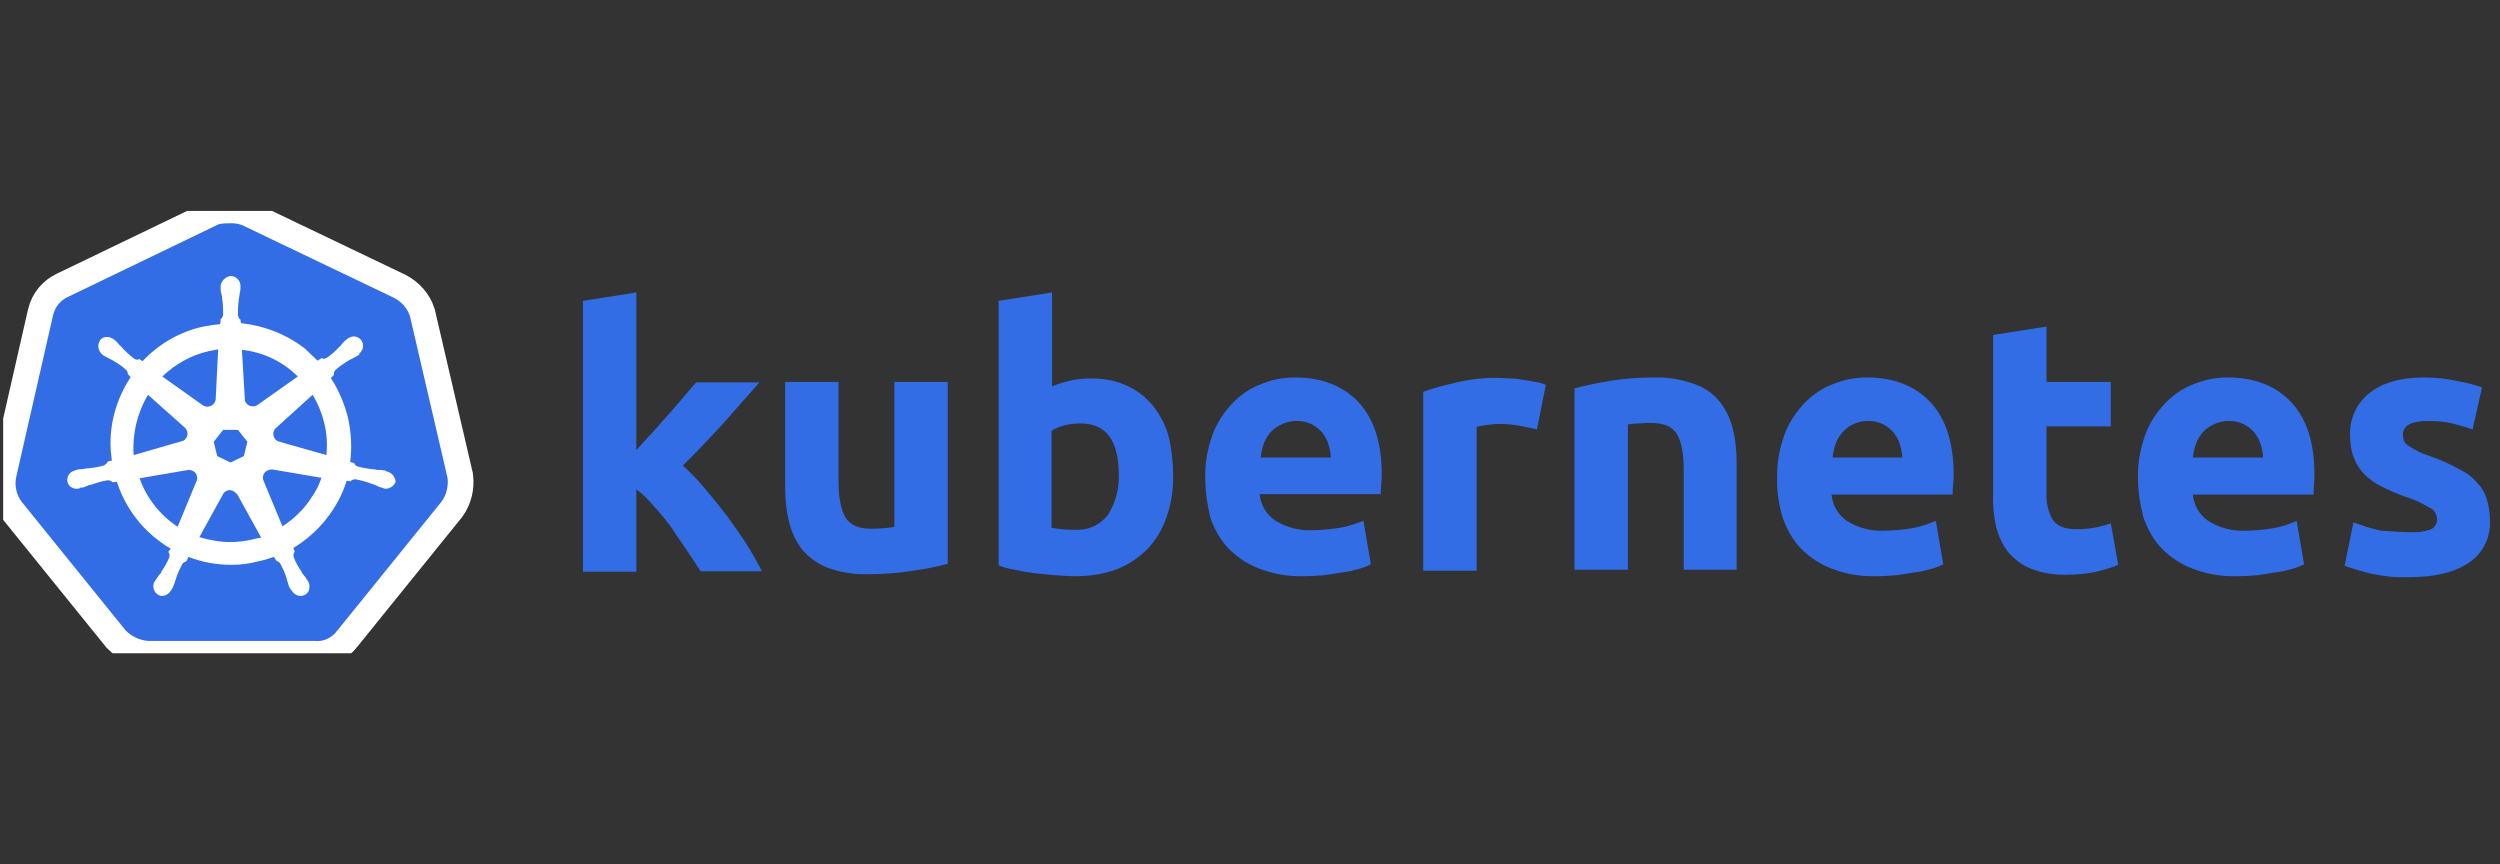 <?xml version="1.0" encoding="UTF-8"?>
<svg xmlns="http://www.w3.org/2000/svg" width="243" height="84" viewBox="0 0 243 84" fill="none">
  <rect x="0" y="0" width="243" height="84" fill="#333333" stroke="none"/>
  <g clip-path="url(#clip0_2021_64970)">
    <path d="M39.848 30.734C39.608 29.965 39.031 29.34 38.311 28.956L23.657 21.941C23.273 21.749 22.84 21.701 22.456 21.701C22.072 21.701 21.639 21.701 21.255 21.797L6.601 28.86C5.881 29.196 5.352 29.821 5.16 30.637L1.557 46.444C1.412 47.261 1.605 48.078 2.085 48.75L12.223 61.29C12.799 61.867 13.616 62.251 14.433 62.299H30.576C31.44 62.395 32.257 62.011 32.786 61.29L42.923 48.75C43.404 48.078 43.596 47.261 43.5 46.444L39.848 30.734Z" fill="white" stroke="white" stroke-width="5" stroke-miterlimit="10"></path>
    <path d="M39.848 30.734C39.608 29.965 39.031 29.34 38.311 28.956L23.657 21.941C23.273 21.749 22.84 21.701 22.456 21.701C22.072 21.701 21.639 21.701 21.255 21.797L6.601 28.86C5.881 29.196 5.352 29.821 5.16 30.637L1.557 46.444C1.412 47.261 1.605 48.078 2.085 48.75L12.223 61.29C12.799 61.867 13.616 62.251 14.433 62.299H30.576C31.44 62.395 32.257 62.011 32.786 61.29L42.923 48.75C43.404 48.078 43.596 47.261 43.5 46.444L39.848 30.734Z" fill="#326DE6"></path>
    <path d="M37.59 45.82C37.542 45.82 37.494 45.82 37.494 45.772C37.494 45.724 37.398 45.724 37.302 45.724C37.11 45.675 36.918 45.675 36.725 45.675C36.629 45.675 36.533 45.675 36.437 45.627H36.389C35.861 45.579 35.284 45.483 34.756 45.339C34.612 45.291 34.467 45.147 34.419 45.003L34.035 44.907C34.227 43.514 34.131 42.072 33.843 40.679C33.507 39.285 32.93 37.94 32.161 36.739L32.45 36.451V36.403C32.45 36.259 32.498 36.067 32.594 35.971C33.026 35.586 33.459 35.298 33.939 35.01C34.035 34.962 34.131 34.913 34.227 34.865C34.419 34.769 34.563 34.673 34.756 34.577C34.804 34.529 34.852 34.529 34.9 34.481C34.948 34.433 34.9 34.433 34.9 34.385C35.332 34.049 35.428 33.472 35.092 33.04C34.948 32.848 34.66 32.703 34.419 32.703C34.179 32.703 33.939 32.8 33.747 32.944L33.699 32.992C33.651 33.04 33.603 33.088 33.555 33.088C33.41 33.232 33.266 33.376 33.17 33.52C33.122 33.616 33.026 33.664 32.978 33.712C32.642 34.097 32.209 34.481 31.777 34.769C31.681 34.817 31.585 34.865 31.489 34.865C31.441 34.865 31.345 34.865 31.297 34.817H31.248L30.864 35.058C30.48 34.673 30.047 34.289 29.663 33.904C27.885 32.511 25.675 31.646 23.417 31.406L23.369 31.022V31.07C23.225 30.974 23.177 30.83 23.129 30.686C23.129 30.157 23.129 29.629 23.225 29.052V29.004C23.225 28.908 23.273 28.812 23.273 28.716C23.321 28.523 23.321 28.331 23.369 28.139V27.851C23.417 27.37 23.033 26.89 22.552 26.842C22.264 26.794 21.976 26.938 21.736 27.178C21.543 27.37 21.447 27.611 21.447 27.851V28.091C21.447 28.283 21.495 28.476 21.543 28.668C21.591 28.764 21.591 28.86 21.591 28.956V29.004C21.688 29.532 21.688 30.061 21.688 30.637C21.64 30.782 21.591 30.926 21.447 31.022V31.118L21.399 31.502C20.871 31.55 20.342 31.646 19.766 31.742C17.508 32.223 15.442 33.424 13.856 35.106L13.568 34.913H13.52C13.472 34.913 13.424 34.962 13.328 34.962C13.232 34.962 13.136 34.913 13.04 34.865C12.607 34.529 12.175 34.145 11.838 33.76C11.79 33.664 11.694 33.616 11.646 33.568C11.502 33.424 11.406 33.28 11.262 33.136C11.214 33.088 11.166 33.088 11.118 33.04C11.07 32.992 11.07 32.992 11.07 32.992C10.877 32.848 10.637 32.752 10.397 32.752C10.109 32.752 9.869 32.848 9.724 33.088C9.436 33.52 9.532 34.097 9.917 34.433C9.965 34.433 9.965 34.481 9.965 34.481C9.965 34.481 10.061 34.577 10.109 34.577C10.253 34.673 10.445 34.769 10.637 34.865C10.733 34.913 10.829 34.962 10.925 35.01C11.406 35.298 11.886 35.586 12.271 35.971C12.367 36.067 12.463 36.259 12.415 36.403V36.355L12.703 36.643C12.655 36.739 12.607 36.787 12.559 36.883C11.07 39.237 10.445 42.024 10.877 44.763L10.493 44.859C10.493 44.907 10.445 44.907 10.445 44.907C10.397 45.051 10.253 45.147 10.109 45.243C9.58 45.387 9.052 45.483 8.475 45.531C8.379 45.531 8.283 45.531 8.187 45.579C7.995 45.579 7.803 45.627 7.61 45.627C7.562 45.627 7.514 45.675 7.418 45.675C7.37 45.675 7.37 45.675 7.322 45.724C6.794 45.82 6.457 46.3 6.553 46.829C6.65 47.261 7.082 47.549 7.514 47.501C7.61 47.501 7.659 47.501 7.755 47.453C7.803 47.453 7.803 47.453 7.803 47.405C7.803 47.357 7.947 47.405 7.995 47.405C8.187 47.357 8.379 47.261 8.523 47.213C8.619 47.165 8.715 47.117 8.812 47.117H8.86C9.388 46.925 9.869 46.781 10.445 46.684H10.493C10.637 46.684 10.781 46.733 10.877 46.829C10.925 46.829 10.925 46.877 10.925 46.877L11.358 46.829C12.079 49.039 13.424 51.008 15.298 52.45C15.73 52.786 16.114 53.074 16.595 53.315L16.355 53.651C16.355 53.699 16.403 53.699 16.403 53.699C16.499 53.843 16.499 54.035 16.451 54.179C16.259 54.66 15.97 55.14 15.682 55.573V55.621C15.634 55.717 15.586 55.765 15.49 55.861C15.394 55.957 15.298 56.149 15.153 56.341C15.105 56.389 15.105 56.438 15.057 56.486C15.057 56.486 15.057 56.534 15.009 56.534C14.769 57.014 14.961 57.591 15.394 57.831C15.49 57.879 15.634 57.927 15.73 57.927C16.114 57.927 16.451 57.687 16.643 57.35C16.643 57.35 16.643 57.302 16.691 57.302C16.691 57.254 16.739 57.206 16.787 57.158C16.835 56.966 16.931 56.822 16.979 56.63L17.075 56.341C17.219 55.813 17.46 55.333 17.7 54.852C17.796 54.708 17.94 54.612 18.084 54.564C18.132 54.564 18.132 54.564 18.132 54.516L18.324 54.131C19.67 54.66 21.063 54.9 22.504 54.9C23.369 54.9 24.234 54.804 25.099 54.564C25.627 54.468 26.156 54.276 26.636 54.131L26.828 54.468C26.876 54.468 26.876 54.468 26.876 54.516C27.02 54.564 27.165 54.66 27.261 54.804C27.501 55.284 27.741 55.765 27.885 56.293V56.341L27.981 56.63C28.029 56.822 28.078 57.014 28.174 57.158C28.222 57.206 28.222 57.254 28.27 57.302C28.27 57.302 28.27 57.35 28.318 57.35C28.51 57.687 28.846 57.927 29.231 57.927C29.375 57.927 29.471 57.879 29.615 57.831C29.807 57.735 29.999 57.542 30.047 57.302C30.095 57.062 30.095 56.822 29.999 56.582C29.999 56.534 29.951 56.534 29.951 56.534C29.951 56.486 29.903 56.438 29.855 56.389C29.759 56.197 29.663 56.053 29.519 55.909C29.471 55.813 29.423 55.765 29.327 55.669V55.573C28.99 55.14 28.75 54.66 28.558 54.179C28.51 54.035 28.51 53.843 28.606 53.699C28.606 53.651 28.654 53.651 28.654 53.651L28.51 53.267C30.96 51.777 32.834 49.471 33.699 46.733L34.083 46.781C34.131 46.781 34.131 46.733 34.131 46.733C34.227 46.636 34.371 46.588 34.516 46.588H34.563C35.092 46.684 35.62 46.829 36.101 47.021H36.149C36.245 47.069 36.341 47.117 36.437 47.117C36.629 47.213 36.774 47.309 36.966 47.357C37.014 47.357 37.062 47.405 37.158 47.405C37.206 47.405 37.206 47.405 37.254 47.453C37.35 47.501 37.398 47.501 37.494 47.501C37.927 47.501 38.311 47.213 38.455 46.829C38.407 46.3 38.023 45.916 37.59 45.82ZM23.705 44.33L22.408 44.955L21.111 44.33L20.775 42.937L21.688 41.784H23.129L24.042 42.937L23.705 44.33ZM31.537 41.207C31.777 42.216 31.825 43.225 31.729 44.234L27.165 42.937C26.732 42.841 26.492 42.408 26.588 41.976C26.636 41.832 26.684 41.736 26.78 41.64L30.384 38.373C30.912 39.237 31.297 40.198 31.537 41.207ZM28.942 36.595L25.003 39.382C24.666 39.574 24.186 39.526 23.946 39.19C23.85 39.093 23.802 38.997 23.802 38.853L23.513 34.001C25.627 34.241 27.501 35.154 28.942 36.595ZM20.246 34.145L21.207 33.953L20.967 38.757C20.967 39.19 20.582 39.526 20.15 39.526C20.006 39.526 19.91 39.478 19.766 39.43L15.778 36.595C17.027 35.394 18.565 34.529 20.246 34.145ZM14.385 38.373L17.94 41.544C18.276 41.832 18.324 42.312 18.036 42.649C17.94 42.793 17.844 42.841 17.652 42.889L12.992 44.234C12.847 42.216 13.328 40.15 14.385 38.373ZM13.568 46.492L18.324 45.675C18.709 45.675 19.093 45.916 19.141 46.3C19.189 46.444 19.189 46.636 19.093 46.781L17.267 51.201C15.586 50.096 14.241 48.414 13.568 46.492ZM24.474 52.45C23.802 52.594 23.129 52.69 22.408 52.69C21.399 52.69 20.342 52.498 19.381 52.21L21.736 47.934C21.976 47.645 22.36 47.549 22.697 47.741C22.841 47.837 22.937 47.934 23.081 48.078L25.387 52.258C25.099 52.306 24.811 52.354 24.474 52.45ZM30.336 48.27C29.615 49.423 28.606 50.432 27.453 51.153L25.579 46.636C25.483 46.252 25.675 45.868 26.012 45.724C26.156 45.675 26.3 45.627 26.444 45.627L31.248 46.444C31.008 47.117 30.72 47.741 30.336 48.27Z" fill="white"></path>
    <path d="M61.853 43.754C62.381 43.177 62.862 42.601 63.438 42.024C63.967 41.399 64.495 40.823 65.024 40.246C65.552 39.622 66.033 39.093 66.465 38.565C66.898 38.036 67.33 37.556 67.666 37.172H73.816C72.567 38.565 71.366 39.958 70.213 41.255C69.011 42.553 67.762 43.898 66.369 45.243C67.138 45.964 67.859 46.684 68.531 47.501C69.252 48.366 69.972 49.231 70.693 50.192C71.366 51.105 72.038 52.065 72.615 52.978C73.191 53.891 73.672 54.756 74.056 55.525H68.099C67.714 54.9 67.282 54.275 66.802 53.555C66.321 52.834 65.793 52.113 65.312 51.345C64.784 50.624 64.207 49.903 63.583 49.231C63.054 48.606 62.477 48.03 61.853 47.549V55.573H56.664V29.244L61.853 28.427V43.754Z" fill="#326DE6"></path>
    <path d="M92.121 54.804C91.016 55.092 89.863 55.332 88.71 55.477C87.269 55.717 85.779 55.813 84.338 55.813C82.993 55.861 81.695 55.621 80.446 55.188C79.485 54.804 78.669 54.227 77.996 53.459C77.371 52.642 76.939 51.729 76.699 50.72C76.41 49.615 76.314 48.414 76.314 47.261V37.123H81.503V46.684C81.503 48.366 81.743 49.567 82.176 50.288C82.608 51.008 83.425 51.393 84.626 51.393C85.01 51.393 85.395 51.393 85.827 51.345C86.26 51.297 86.596 51.297 86.932 51.2V37.123H92.121V54.804Z" fill="#326DE6"></path>
    <path d="M108.745 46.156C108.745 42.793 107.496 41.159 105.046 41.159C104.517 41.159 103.989 41.207 103.46 41.351C103.028 41.447 102.595 41.64 102.211 41.88V51.297C102.451 51.345 102.788 51.393 103.172 51.441C103.556 51.489 103.989 51.489 104.469 51.489C105.718 51.585 106.919 51.056 107.688 50.047C108.409 48.894 108.793 47.549 108.745 46.156ZM114.03 46.348C114.03 47.693 113.838 49.038 113.357 50.336C112.973 51.489 112.349 52.498 111.532 53.363C110.667 54.227 109.658 54.9 108.553 55.332C107.256 55.813 105.911 56.005 104.517 56.005C103.893 56.005 103.22 55.957 102.547 55.909C101.875 55.861 101.202 55.765 100.53 55.717C99.905 55.621 99.28 55.525 98.656 55.38C98.031 55.284 97.503 55.14 97.07 54.948V29.244L102.259 28.427V37.556C102.836 37.316 103.46 37.123 104.085 36.979C104.757 36.835 105.43 36.787 106.103 36.787C107.304 36.787 108.457 36.979 109.562 37.508C110.523 37.94 111.388 38.613 112.06 39.43C112.781 40.343 113.309 41.351 113.598 42.456C113.886 43.657 114.03 45.003 114.03 46.348Z" fill="#326DE6"></path>
    <path d="M117.152 46.444C117.104 45.003 117.392 43.561 117.872 42.216C118.305 41.063 118.977 40.054 119.842 39.141C120.659 38.325 121.572 37.7 122.629 37.316C123.686 36.883 124.791 36.691 125.896 36.691C128.49 36.691 130.556 37.508 132.046 39.093C133.535 40.679 134.304 43.033 134.304 46.06C134.304 46.348 134.304 46.684 134.256 47.069C134.208 47.453 134.208 47.741 134.208 48.03H122.437C122.533 49.038 123.061 49.999 123.926 50.576C124.983 51.249 126.232 51.585 127.481 51.537C128.394 51.537 129.355 51.441 130.268 51.297C131.037 51.153 131.805 50.912 132.526 50.624L133.247 54.852C132.91 55.044 132.526 55.14 132.142 55.284C131.613 55.428 131.085 55.573 130.556 55.621C129.98 55.717 129.403 55.813 128.73 55.909C128.106 55.957 127.433 56.005 126.761 56.005C125.271 56.053 123.83 55.813 122.437 55.284C121.284 54.852 120.275 54.179 119.41 53.315C118.593 52.45 118.016 51.393 117.632 50.288C117.344 48.99 117.152 47.741 117.152 46.444ZM129.355 44.474C129.355 44.042 129.259 43.609 129.115 43.177C129.019 42.745 128.778 42.408 128.538 42.072C128.25 41.736 127.914 41.447 127.529 41.255C127.049 41.015 126.568 40.919 126.04 40.919C125.511 40.919 125.031 41.015 124.551 41.255C124.166 41.447 123.782 41.688 123.494 42.024C123.205 42.36 122.965 42.745 122.821 43.177C122.677 43.609 122.581 44.042 122.533 44.474H129.355Z" fill="#326DE6"></path>
    <path d="M149.39 41.736C148.91 41.64 148.381 41.495 147.757 41.399C147.084 41.255 146.411 41.207 145.739 41.207C145.354 41.207 144.97 41.255 144.538 41.303C144.201 41.351 143.865 41.399 143.529 41.495V55.477H138.34V38.084C139.397 37.7 140.502 37.412 141.607 37.172C143 36.835 144.442 36.691 145.835 36.739C146.171 36.739 146.507 36.787 146.844 36.787C147.228 36.787 147.612 36.835 148.045 36.931C148.429 36.979 148.814 37.027 149.246 37.123C149.582 37.172 149.919 37.268 150.255 37.412L149.39 41.736Z" fill="#326DE6"></path>
    <path d="M153.041 37.748C154.146 37.46 155.299 37.219 156.452 37.027C157.894 36.787 159.383 36.691 160.824 36.691C162.121 36.643 163.419 36.883 164.668 37.316C165.629 37.652 166.494 38.228 167.118 38.997C167.743 39.766 168.175 40.679 168.415 41.64C168.704 42.745 168.8 43.898 168.8 45.051V55.38H163.659V45.723C163.659 44.042 163.419 42.889 162.986 42.168C162.554 41.495 161.737 41.111 160.536 41.111C160.152 41.111 159.767 41.111 159.335 41.159C158.902 41.159 158.566 41.207 158.23 41.255V55.38H153.041V37.748Z" fill="#326DE6"></path>
    <path d="M172.74 46.444C172.692 45.003 172.98 43.561 173.46 42.216C173.893 41.063 174.565 40.054 175.43 39.141C176.247 38.325 177.16 37.7 178.217 37.316C179.274 36.883 180.379 36.691 181.484 36.691C184.078 36.691 186.144 37.508 187.634 39.093C189.123 40.679 189.892 43.033 189.892 46.108C189.892 46.396 189.892 46.732 189.844 47.117C189.796 47.501 189.796 47.789 189.796 48.078H178.025C178.121 49.087 178.649 50.047 179.514 50.624C180.571 51.297 181.82 51.633 183.069 51.585C183.982 51.585 184.943 51.489 185.856 51.345C186.625 51.2 187.393 50.96 188.162 50.624L188.883 54.852C188.546 55.044 188.162 55.14 187.778 55.284C187.249 55.428 186.721 55.573 186.192 55.621C185.616 55.717 185.039 55.813 184.366 55.909C183.742 55.957 183.069 56.005 182.397 56.005C180.907 56.053 179.466 55.813 178.073 55.284C176.92 54.852 175.911 54.179 175.046 53.315C174.229 52.45 173.653 51.393 173.268 50.288C172.884 48.99 172.692 47.693 172.74 46.444ZM184.895 44.474C184.895 44.042 184.799 43.609 184.655 43.177C184.559 42.745 184.318 42.408 184.078 42.072C183.79 41.736 183.454 41.447 183.069 41.255C182.589 41.015 182.108 40.919 181.58 40.919C181.051 40.919 180.571 41.015 180.091 41.255C179.706 41.447 179.37 41.688 179.082 42.024C178.793 42.36 178.553 42.745 178.409 43.177C178.265 43.609 178.169 44.042 178.121 44.474H184.895Z" fill="#326DE6"></path>
    <path d="M193.735 32.559L198.923 31.742V37.123H205.169V41.447H198.923V47.886C198.875 48.798 199.068 49.711 199.5 50.48C199.884 51.104 200.653 51.441 201.854 51.441C202.431 51.441 203.007 51.393 203.536 51.297C204.112 51.2 204.641 51.056 205.169 50.864L205.89 54.9C205.217 55.188 204.497 55.38 203.776 55.573C202.863 55.765 201.902 55.861 200.941 55.861C199.74 55.909 198.539 55.717 197.434 55.284C196.569 54.948 195.801 54.371 195.224 53.699C194.648 52.978 194.263 52.113 194.023 51.2C193.783 50.144 193.687 49.038 193.735 47.981V32.559Z" fill="#326DE6"></path>
    <path d="M207.812 46.444C207.764 45.003 208.052 43.561 208.533 42.216C208.965 41.063 209.638 40.054 210.502 39.141C211.319 38.325 212.232 37.7 213.289 37.316C214.346 36.883 215.451 36.691 216.556 36.691C219.15 36.691 221.216 37.508 222.706 39.093C224.195 40.679 224.964 43.033 224.964 46.108C224.964 46.396 224.964 46.732 224.916 47.117C224.916 47.501 224.868 47.789 224.868 48.078H213.145C213.241 49.087 213.769 50.047 214.634 50.624C215.691 51.297 216.94 51.633 218.189 51.585C219.102 51.585 220.063 51.489 220.976 51.345C221.745 51.2 222.514 50.96 223.234 50.624L223.955 54.852C223.619 55.044 223.234 55.14 222.85 55.284C222.321 55.428 221.793 55.573 221.264 55.621C220.688 55.717 220.111 55.813 219.439 55.909C218.814 55.957 218.141 56.005 217.469 56.005C215.979 56.053 214.538 55.813 213.145 55.284C211.992 54.852 210.983 54.179 210.118 53.315C209.301 52.45 208.725 51.393 208.34 50.288C208.004 48.99 207.812 47.693 207.812 46.444ZM219.967 44.474C219.967 44.042 219.871 43.609 219.727 43.177C219.631 42.745 219.391 42.408 219.15 42.072C218.862 41.736 218.526 41.447 218.141 41.255C217.661 41.015 217.181 40.919 216.652 40.919C216.124 40.919 215.643 41.015 215.163 41.255C214.778 41.447 214.394 41.688 214.106 42.024C213.817 42.36 213.577 42.745 213.433 43.177C213.289 43.609 213.193 44.042 213.145 44.474H219.967Z" fill="#326DE6"></path>
    <path d="M234.284 51.729C234.957 51.777 235.678 51.681 236.302 51.441C236.687 51.249 236.927 50.816 236.879 50.384C236.831 49.903 236.543 49.471 236.11 49.327C235.389 48.894 234.573 48.51 233.756 48.27C232.939 47.981 232.219 47.645 231.546 47.309C230.921 47.021 230.393 46.636 229.864 46.156C229.384 45.675 229.048 45.147 228.807 44.522C228.519 43.802 228.423 43.033 228.423 42.264C228.375 40.679 229.096 39.141 230.345 38.18C231.642 37.172 233.372 36.691 235.582 36.691C236.639 36.691 237.744 36.787 238.801 37.027C239.617 37.172 240.434 37.364 241.251 37.652L240.338 41.736C239.665 41.495 239.041 41.351 238.368 41.159C237.6 40.967 236.783 40.919 236.014 40.919C234.381 40.919 233.564 41.351 233.564 42.264C233.564 42.456 233.612 42.649 233.66 42.841C233.756 43.033 233.9 43.177 234.092 43.321C234.284 43.465 234.573 43.609 234.909 43.802C235.245 43.994 235.726 44.186 236.302 44.378C237.263 44.715 238.224 45.147 239.089 45.627C239.762 45.964 240.338 46.396 240.819 46.973C241.251 47.405 241.539 47.934 241.731 48.558C241.924 49.231 242.02 49.903 242.02 50.576C242.116 52.209 241.347 53.795 239.954 54.708C238.608 55.621 236.687 56.101 234.188 56.101C232.795 56.149 231.45 56.005 230.105 55.669C229.336 55.477 228.615 55.236 227.895 54.996L228.759 50.768C229.624 51.104 230.537 51.393 231.45 51.585C232.411 51.633 233.324 51.729 234.284 51.729Z" fill="#326DE6"></path>
  </g>
  <defs>
    <clipPath id="clip0_2021_64970">
      <rect width="241.713" height="43" fill="white" transform="translate(0.307 20.5)"></rect>
    </clipPath>
  </defs>
</svg>

